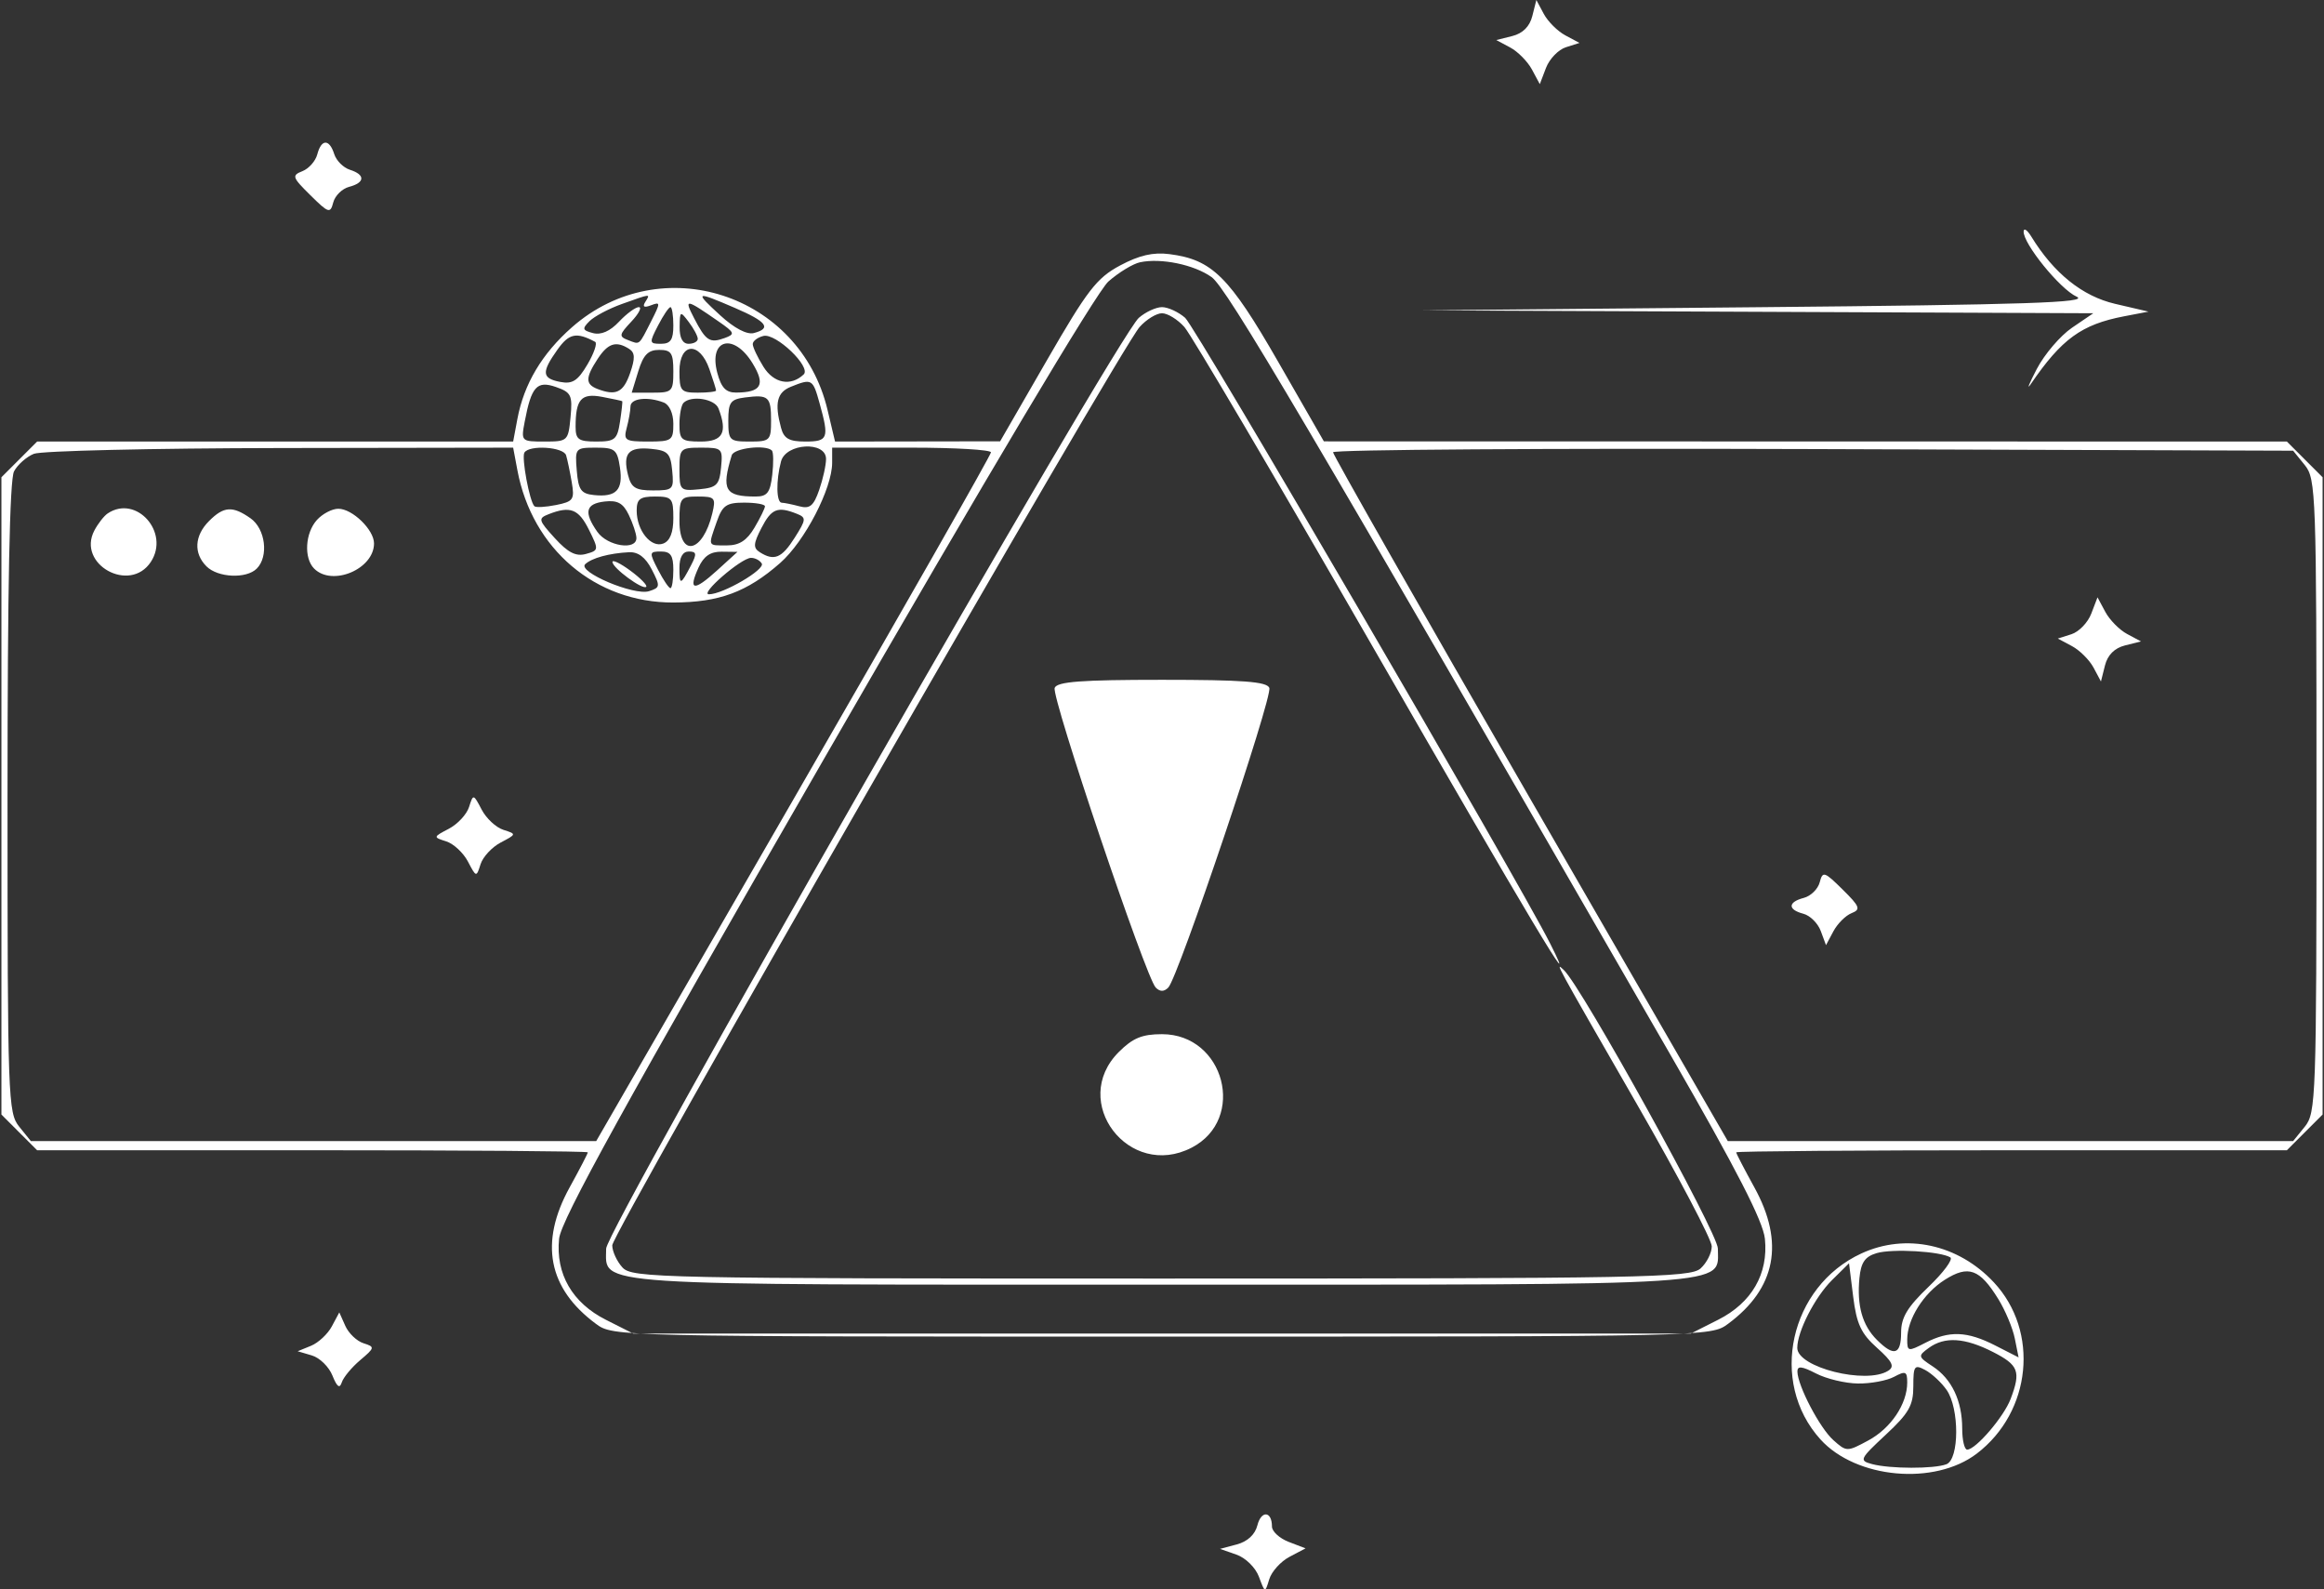 <?xml version="1.0" encoding="UTF-8"?> <svg xmlns="http://www.w3.org/2000/svg" width="234" height="160" viewBox="0 0 234 160" fill="none"><rect x="0" y="0" width="234" height="160" fill="#333333" stroke="none"/> <path fill-rule="evenodd" clip-rule="evenodd" d="M154.288 1.611C154.024 2.666 153.327 3.363 152.272 3.628L150.661 4.032L152.061 4.781C152.83 5.193 153.816 6.192 154.25 7L155.04 8.47L155.666 6.831C156.011 5.93 156.91 4.997 157.664 4.757L159.036 4.321L157.613 3.56C156.831 3.142 155.854 2.169 155.442 1.4L154.693 0L154.288 1.611ZM31.947 15.541C31.77 16.217 31.095 16.978 30.447 17.232C29.359 17.66 29.421 17.845 31.251 19.651C33.094 21.47 33.256 21.52 33.556 20.375C33.734 19.697 34.453 18.991 35.154 18.808C36.76 18.389 36.795 17.587 35.231 17.09C34.572 16.881 33.862 16.171 33.653 15.511C33.161 13.964 32.355 13.978 31.947 15.541ZM203.757 23.292C203.692 24.513 207.416 29.102 209.09 29.864C210.409 30.465 204.115 30.673 176.935 30.927L143.14 31.242L176.956 31.388L210.772 31.534L208.63 32.991C207.453 33.793 205.856 35.662 205.082 37.143C204.309 38.625 204.032 39.315 204.467 38.678C207.58 34.121 209.586 32.662 213.869 31.842L216.329 31.37L212.967 30.587C209.673 29.82 206.792 27.508 204.526 23.811C204.123 23.154 203.777 22.92 203.757 23.292ZM112.774 26.728C110.426 27.984 109.491 29.196 105.394 36.297L100.702 44.426L92.391 44.438L84.079 44.45L83.321 41.257C80.544 29.565 66.559 25.049 57.587 32.947C54.571 35.602 52.758 38.648 52.096 42.172L51.669 44.45H27.704H3.738L1.94 46.247L0.143 48.045V80.122V112.199L1.94 113.997L3.738 115.794H31.462C46.71 115.794 59.187 115.888 59.187 116.004C59.187 116.119 58.361 117.71 57.352 119.54C54.293 125.091 55.181 129.696 60 133.266C61.732 134.549 61.891 134.553 117 134.553C172.11 134.553 172.269 134.549 174.001 133.266C178.819 129.696 179.707 125.091 176.648 119.54C175.64 117.71 174.814 116.119 174.814 116.004C174.814 115.888 187.29 115.794 202.538 115.794H230.263L232.06 113.997L233.858 112.199V80.122V48.045L232.06 46.247L230.263 44.45L181.781 44.44L133.299 44.432L128.686 36.402C123.762 27.831 122.047 26.134 117.752 25.583C116.107 25.372 114.706 25.695 112.774 26.728ZM121.992 27.895C123.508 28.973 131.274 42.133 168.238 106.261C174.876 117.778 177.525 122.941 177.706 124.712C178.065 128.239 176.378 131.154 172.992 132.862L170.248 134.246H117H63.753L61.008 132.862C57.621 131.154 55.937 128.24 56.293 124.704C56.483 122.824 62.869 111.26 83.126 76.116C99.34 47.987 110.448 29.349 111.604 28.336C112.646 27.422 114.079 26.552 114.788 26.402C116.911 25.953 120.234 26.642 121.992 27.895ZM64.965 30.408C64.665 30.893 64.857 30.999 65.551 30.732C66.512 30.363 66.513 30.472 65.574 32.319C64.291 34.84 64.457 34.704 63.239 34.237C62.299 33.877 62.331 33.692 63.566 32.378C64.32 31.575 64.66 30.919 64.322 30.919C63.983 30.919 63.085 31.58 62.326 32.388C61.428 33.344 60.515 33.744 59.711 33.533C58.64 33.253 58.593 33.093 59.356 32.331C59.84 31.847 61.315 31.066 62.633 30.597C65.608 29.536 65.498 29.545 64.965 30.408ZM73.987 30.994C77.212 32.381 77.719 33.053 75.903 33.528C75.206 33.71 73.935 33.042 72.53 31.755C69.88 29.326 69.984 29.272 73.987 30.994ZM72.354 32.361C73.985 33.492 74.039 33.64 72.969 34.028C71.464 34.575 71.075 34.324 69.894 32.042C68.849 30.021 69.009 30.042 72.354 32.361ZM67.797 32.764C67.797 34.207 67.525 34.609 66.551 34.609C65.365 34.609 65.351 34.521 66.26 32.764C66.784 31.749 67.345 30.919 67.506 30.919C67.666 30.919 67.797 31.749 67.797 32.764ZM114.668 31.995C112.504 33.874 61.032 123.795 61.032 125.695C61.032 129.491 58.468 129.325 117 129.325C175.549 129.325 172.969 129.493 172.969 125.687C172.969 124.126 159.239 99.307 157.458 97.651C156.554 96.809 156.388 96.504 164.878 111.261C168.99 118.408 172.354 124.8 172.354 125.465C172.354 126.13 171.848 127.133 171.229 127.692C170.201 128.623 165.544 128.71 116.893 128.71C66.125 128.71 63.636 128.659 62.665 127.585C62.105 126.967 61.647 125.967 61.647 125.363C61.647 124.141 112.787 35.106 114.746 32.918C115.427 32.156 116.442 31.534 117 31.534C117.559 31.534 118.573 32.156 119.253 32.918C119.934 33.679 128.454 48.14 138.187 65.053C153.856 92.283 159.404 101.561 156.075 94.97C152.8 88.484 120.365 32.893 119.332 31.995C118.651 31.403 117.602 30.919 117 30.919C116.399 30.919 115.349 31.403 114.668 31.995ZM70.257 34.111C70.257 34.385 69.842 34.609 69.335 34.609C68.734 34.609 68.419 34.02 68.432 32.918C68.45 31.298 68.49 31.277 69.354 32.42C69.851 33.077 70.257 33.838 70.257 34.111ZM59.925 34.413C60.161 34.54 59.811 35.565 59.147 36.691C58.174 38.34 57.639 38.683 56.41 38.448C54.554 38.093 54.502 37.483 56.133 35.193C57.298 33.558 58.038 33.406 59.925 34.413ZM80.92 37.694C79.618 38.923 77.914 38.597 76.869 36.921C76.277 35.971 75.793 34.945 75.793 34.639C75.793 34.334 76.277 33.965 76.869 33.819C78.118 33.511 81.711 36.948 80.92 37.694ZM63.345 35.121C63.944 35.501 63.965 36.061 63.439 37.571C62.761 39.516 62.025 39.872 60.16 39.156C58.929 38.684 58.934 38.026 60.18 36.125C61.214 34.546 62.032 34.287 63.345 35.121ZM75.781 36.584C77.093 38.741 76.662 39.502 74.119 39.52C73.093 39.527 72.62 39.031 72.222 37.53C71.319 34.128 73.875 33.448 75.781 36.584ZM67.797 37.377C67.797 39.416 67.686 39.529 65.702 39.529H63.607L64.267 37.377C64.776 35.721 65.259 35.224 66.363 35.224C67.592 35.224 67.797 35.532 67.797 37.377ZM71.427 37.161C71.799 38.226 72.102 39.195 72.102 39.313C72.102 39.432 71.272 39.529 70.257 39.529C68.558 39.529 68.412 39.358 68.412 37.377C68.412 34.476 70.441 34.331 71.427 37.161ZM57.446 42.001C57.218 44.394 57.158 44.45 54.832 44.45C52.479 44.45 52.456 44.427 52.831 42.451C53.502 38.909 54.058 38.291 55.977 38.959C57.516 39.496 57.657 39.788 57.446 42.001ZM82.525 40.606C83.503 44.124 83.382 44.45 81.092 44.45C79.454 44.45 78.932 44.155 78.64 43.066C77.972 40.573 78.231 39.498 79.637 38.933C81.75 38.084 81.84 38.136 82.525 40.606ZM62.65 40.387C62.695 40.422 62.594 41.352 62.427 42.451C62.152 44.252 61.917 44.45 60.04 44.45C58.246 44.45 57.956 44.242 57.956 42.962C57.956 40.191 58.523 39.552 60.626 39.952C61.695 40.155 62.605 40.35 62.65 40.387ZM77.638 42.333C77.638 44.342 77.528 44.45 75.485 44.45C73.443 44.45 73.332 44.341 73.332 42.338C73.332 40.497 73.549 40.199 75.024 40.01C77.384 39.707 77.638 39.932 77.638 42.333ZM66.824 40.518C67.401 40.739 67.797 41.615 67.797 42.67C67.797 44.344 67.648 44.45 65.265 44.45C62.94 44.45 62.764 44.337 63.104 43.066C63.308 42.304 63.479 41.336 63.483 40.913C63.492 40.098 65.203 39.895 66.824 40.518ZM72.344 41.117C73.272 43.536 72.785 44.45 70.565 44.45C68.611 44.45 68.412 44.288 68.412 42.707C68.412 41.748 68.597 40.78 68.822 40.555C69.605 39.772 71.973 40.15 72.344 41.117ZM52.096 47.337C53.585 55.276 59.953 60.677 67.797 60.655C72.409 60.642 75.217 59.604 78.553 56.675C81.027 54.502 83.788 49.181 83.788 46.584V45.065H91.784C96.181 45.065 99.779 45.279 99.779 45.539C99.779 45.801 90.836 61.508 79.905 80.443L60.032 114.872H31.57H3.108L1.933 113.42C0.81 112.032 0.758 110.562 0.758 80.321C0.758 59.105 0.973 48.27 1.413 47.45C1.773 46.776 2.673 45.982 3.412 45.684C4.151 45.386 15.311 45.125 28.212 45.103L51.669 45.065L52.096 47.337ZM57 45.834C57.129 46.257 57.384 47.47 57.566 48.53C57.869 50.294 57.734 50.491 55.983 50.841C54.931 51.051 53.951 51.105 53.807 50.961C53.315 50.469 52.495 46.057 52.802 45.56C53.294 44.765 56.742 44.99 57 45.834ZM62.421 47.064C62.759 49.324 62.054 50.071 59.802 49.837C58.503 49.702 58.234 49.318 58.073 47.371C57.886 45.115 57.929 45.065 60.002 45.065C61.923 45.065 62.15 45.253 62.421 47.064ZM67.682 47.371C67.866 49.278 67.777 49.37 65.75 49.37C63.986 49.37 63.558 49.104 63.232 47.804C62.688 45.636 63.282 44.964 65.549 45.184C67.242 45.348 67.514 45.627 67.682 47.371ZM72.602 47.064C72.433 48.821 72.169 49.086 70.411 49.255C68.494 49.44 68.412 49.358 68.412 47.256C68.412 45.154 68.502 45.065 70.603 45.065C72.706 45.065 72.787 45.147 72.602 47.064ZM77.721 45.353C77.88 45.512 77.896 46.62 77.756 47.813C77.549 49.599 77.25 49.985 76.083 49.985C72.992 49.985 72.613 49.331 73.676 45.834C73.895 45.109 77.097 44.73 77.721 45.353ZM83.173 46.203C83.173 46.829 82.861 48.236 82.48 49.329C81.92 50.937 81.537 51.251 80.481 50.967C79.763 50.775 78.968 50.613 78.714 50.609C78.163 50.598 78.124 48.377 78.64 46.449C79.135 44.601 83.173 44.382 83.173 46.203ZM232.068 46.824C233.191 48.212 233.243 49.685 233.243 80.122C233.243 110.559 233.191 112.032 232.068 113.42L230.892 114.872H202.431H173.969L154.095 80.443C143.165 61.508 134.222 45.796 134.222 45.529C134.222 45.261 155.972 45.117 182.557 45.207L230.892 45.372L232.068 46.824ZM64.079 54.136C64.126 55.446 61.164 54.996 60.144 53.538C58.756 51.557 58.961 50.708 60.878 50.487C62.179 50.337 62.74 50.647 63.31 51.83C63.718 52.676 64.064 53.714 64.079 54.136ZM67.797 52.157C67.797 53.605 67.46 54.458 66.785 54.717C65.551 55.191 64.107 53.406 64.107 51.405C64.107 50.237 64.435 49.985 65.952 49.985C67.654 49.985 67.797 50.154 67.797 52.157ZM71.722 51.676C70.776 55.633 68.412 56.183 68.412 52.445C68.412 50.118 68.512 49.985 70.269 49.985C71.982 49.985 72.094 50.115 71.722 51.676ZM77.023 50.967C77.023 51.168 76.548 52.136 75.967 53.119C75.205 54.41 74.438 54.905 73.2 54.905C71.225 54.905 71.287 55.048 72.163 52.537C72.741 50.876 73.136 50.6 74.93 50.6C76.081 50.6 77.023 50.765 77.023 50.967ZM10.844 51.686C10.472 51.934 9.867 52.708 9.5 53.407C7.713 56.805 13.08 59.782 15.19 56.562C17.133 53.595 13.72 49.765 10.844 51.686ZM21.054 52.445C19.577 53.922 19.474 55.697 20.79 57.014C21.934 58.158 24.806 58.287 25.851 57.242C27.075 56.019 26.728 53.227 25.222 52.173C23.416 50.907 22.534 50.965 21.054 52.445ZM31.913 52.34C30.722 53.656 30.577 56.187 31.633 57.242C33.456 59.066 37.66 57.294 37.66 54.703C37.66 53.33 35.48 51.215 34.065 51.215C33.441 51.215 32.472 51.721 31.913 52.34ZM59.296 53.323C60.304 55.351 60.297 55.408 58.989 55.768C57.992 56.042 57.193 55.635 55.865 54.178C54.2 52.349 54.159 52.188 55.25 51.76C57.416 50.911 58.26 51.236 59.296 53.323ZM80.227 51.719C81.198 52.106 81.182 52.291 80.013 54.136C78.713 56.189 77.947 56.507 76.504 55.592C75.821 55.16 75.85 54.732 76.673 53.142C77.677 51.201 78.298 50.953 80.227 51.719ZM65.624 57.325C66.497 59.014 66.48 59.155 65.349 59.514C63.85 59.99 58.115 57.563 58.923 56.797C59.577 56.177 61.334 55.696 63.322 55.592C64.254 55.543 64.988 56.097 65.624 57.325ZM67.797 57.365C67.797 58.38 67.666 59.211 67.506 59.211C67.345 59.211 66.784 58.38 66.26 57.365C65.351 55.608 65.365 55.52 66.551 55.52C67.525 55.52 67.797 55.923 67.797 57.365ZM69.581 56.904C68.522 58.939 68.412 58.963 68.412 57.161C68.412 56.096 68.744 55.52 69.356 55.52C70.139 55.52 70.177 55.757 69.581 56.904ZM72.198 57.428C69.85 59.561 69.269 59.471 70.333 57.137C70.857 55.988 71.53 55.525 72.663 55.538L74.255 55.557L72.198 57.428ZM61.666 56.578C61.691 57.191 64.721 59.417 65.064 59.074C65.206 58.932 64.495 58.204 63.484 57.457C62.473 56.71 61.655 56.314 61.666 56.578ZM76.7 56.727C77.073 57.329 72.786 59.826 71.382 59.826C70.418 59.826 74.6 56.194 75.603 56.161C76.005 56.147 76.499 56.402 76.7 56.727ZM210.568 61.772C210.224 62.673 209.325 63.606 208.57 63.846L207.199 64.282L208.621 65.042C209.404 65.461 210.381 66.434 210.793 67.203L211.541 68.603L211.946 66.992C212.211 65.937 212.908 65.24 213.962 64.975L215.574 64.571L214.174 63.822C213.404 63.41 212.419 62.411 211.984 61.603L211.195 60.133L210.568 61.772ZM106.194 69.249C105.845 70.16 115.379 98.428 116.369 99.418C116.801 99.85 117.2 99.85 117.632 99.418C118.622 98.428 128.156 70.16 127.807 69.249C127.565 68.619 125.135 68.436 117 68.436C108.866 68.436 106.436 68.619 106.194 69.249ZM47.228 81.241C46.993 81.982 46.078 82.967 45.193 83.43C43.603 84.263 43.6 84.278 44.93 84.7C45.67 84.935 46.655 85.85 47.118 86.736C47.951 88.325 47.966 88.328 48.388 86.998C48.623 86.258 49.539 85.273 50.424 84.81C52.013 83.977 52.016 83.962 50.687 83.54C49.946 83.305 48.962 82.389 48.498 81.504C47.666 79.915 47.65 79.912 47.228 81.241ZM183.224 88.821C183.046 89.499 182.327 90.204 181.625 90.388C180.008 90.81 179.986 91.569 181.578 91.986C182.254 92.162 183.043 92.946 183.331 93.726L183.857 95.145L184.603 93.749C185.014 92.981 185.836 92.161 186.43 91.927C187.38 91.552 187.269 91.262 185.528 89.544C183.686 87.726 183.523 87.675 183.224 88.821ZM112.648 105.906C107.652 110.902 113.672 118.798 119.986 115.533C125.537 112.663 123.301 104.109 117 104.109C114.997 104.109 114.058 104.497 112.648 105.906ZM187.423 126.182C180.187 129.522 178.07 139.121 183.294 144.898C186.878 148.86 194.782 149.58 199.04 146.332C204.553 142.128 205.362 134.021 200.76 129.094C197.176 125.256 191.917 124.108 187.423 126.182ZM196.375 126.579C196.676 126.765 195.685 128.104 194.171 129.553C192.046 131.59 191.42 132.633 191.42 134.14C191.42 136.385 190.701 136.602 188.976 134.876C187.514 133.414 186.956 131.436 187.223 128.666C187.376 127.087 187.781 126.5 188.96 126.15C190.529 125.686 195.384 125.967 196.375 126.579ZM188.994 135.685C190.549 137.075 190.79 137.568 190.12 137.992C187.902 139.397 180.965 137.655 180.965 135.693C180.965 134.042 182.746 130.564 184.459 128.87L186.175 127.173L186.595 130.545C186.937 133.283 187.388 134.25 188.994 135.685ZM201.205 130.772C201.911 131.915 202.66 133.703 202.868 134.748L203.248 136.646L200.894 135.446C198.062 134.001 196.266 133.934 193.85 135.184C192.122 136.078 192.035 136.061 192.035 134.846C192.035 132.797 193.678 130.189 195.826 128.83C198.195 127.329 199.331 127.74 201.205 130.772ZM33.412 133.524C32.998 134.297 32.055 135.177 31.316 135.479L29.972 136.028L31.403 136.451C32.19 136.684 33.123 137.597 33.475 138.481C33.931 139.622 34.202 139.821 34.412 139.166C34.574 138.659 35.408 137.651 36.264 136.927C37.751 135.668 37.766 135.592 36.598 135.222C35.926 135.008 35.103 134.223 34.77 133.476L34.164 132.118L33.412 133.524ZM200.671 136.103C203.255 137.422 203.495 138.057 202.452 140.817C201.77 142.624 198.936 145.931 198.071 145.931C197.796 145.931 197.571 144.976 197.571 143.808C197.571 141.025 196.518 138.809 194.602 137.553C193.118 136.58 193.101 136.502 194.199 135.699C195.803 134.527 197.828 134.653 200.671 136.103ZM187.068 139.276C188.345 139.294 189.985 138.99 190.712 138.601C191.87 137.981 192.035 138.053 192.035 139.175C192.035 141.339 190.393 143.783 188.116 145.009C185.979 146.16 185.926 146.16 184.599 144.978C183.233 143.762 181.003 139.51 180.978 138.074C180.968 137.481 181.426 137.527 182.855 138.267C183.895 138.804 185.79 139.259 187.068 139.276ZM196.002 139.922C197.298 141.774 197.285 146.904 195.983 147.403C194.738 147.88 190.299 147.871 188.492 147.387C187.173 147.034 187.244 146.882 189.876 144.431C192.204 142.264 192.65 141.48 192.65 139.563C192.65 137.488 192.761 137.337 193.849 137.919C194.508 138.272 195.477 139.173 196.002 139.922ZM126.604 153.555C126.373 154.479 125.608 155.188 124.54 155.473L122.843 155.924L124.496 156.502C125.419 156.824 126.42 157.809 126.761 158.732C127.371 160.378 127.375 160.379 127.799 158.98C128.034 158.208 128.952 157.192 129.839 156.723L131.454 155.87L129.762 155.222C128.833 154.864 128.071 154.167 128.071 153.671C128.071 152.11 126.989 152.025 126.604 153.555Z" fill="white"></path> </svg> 